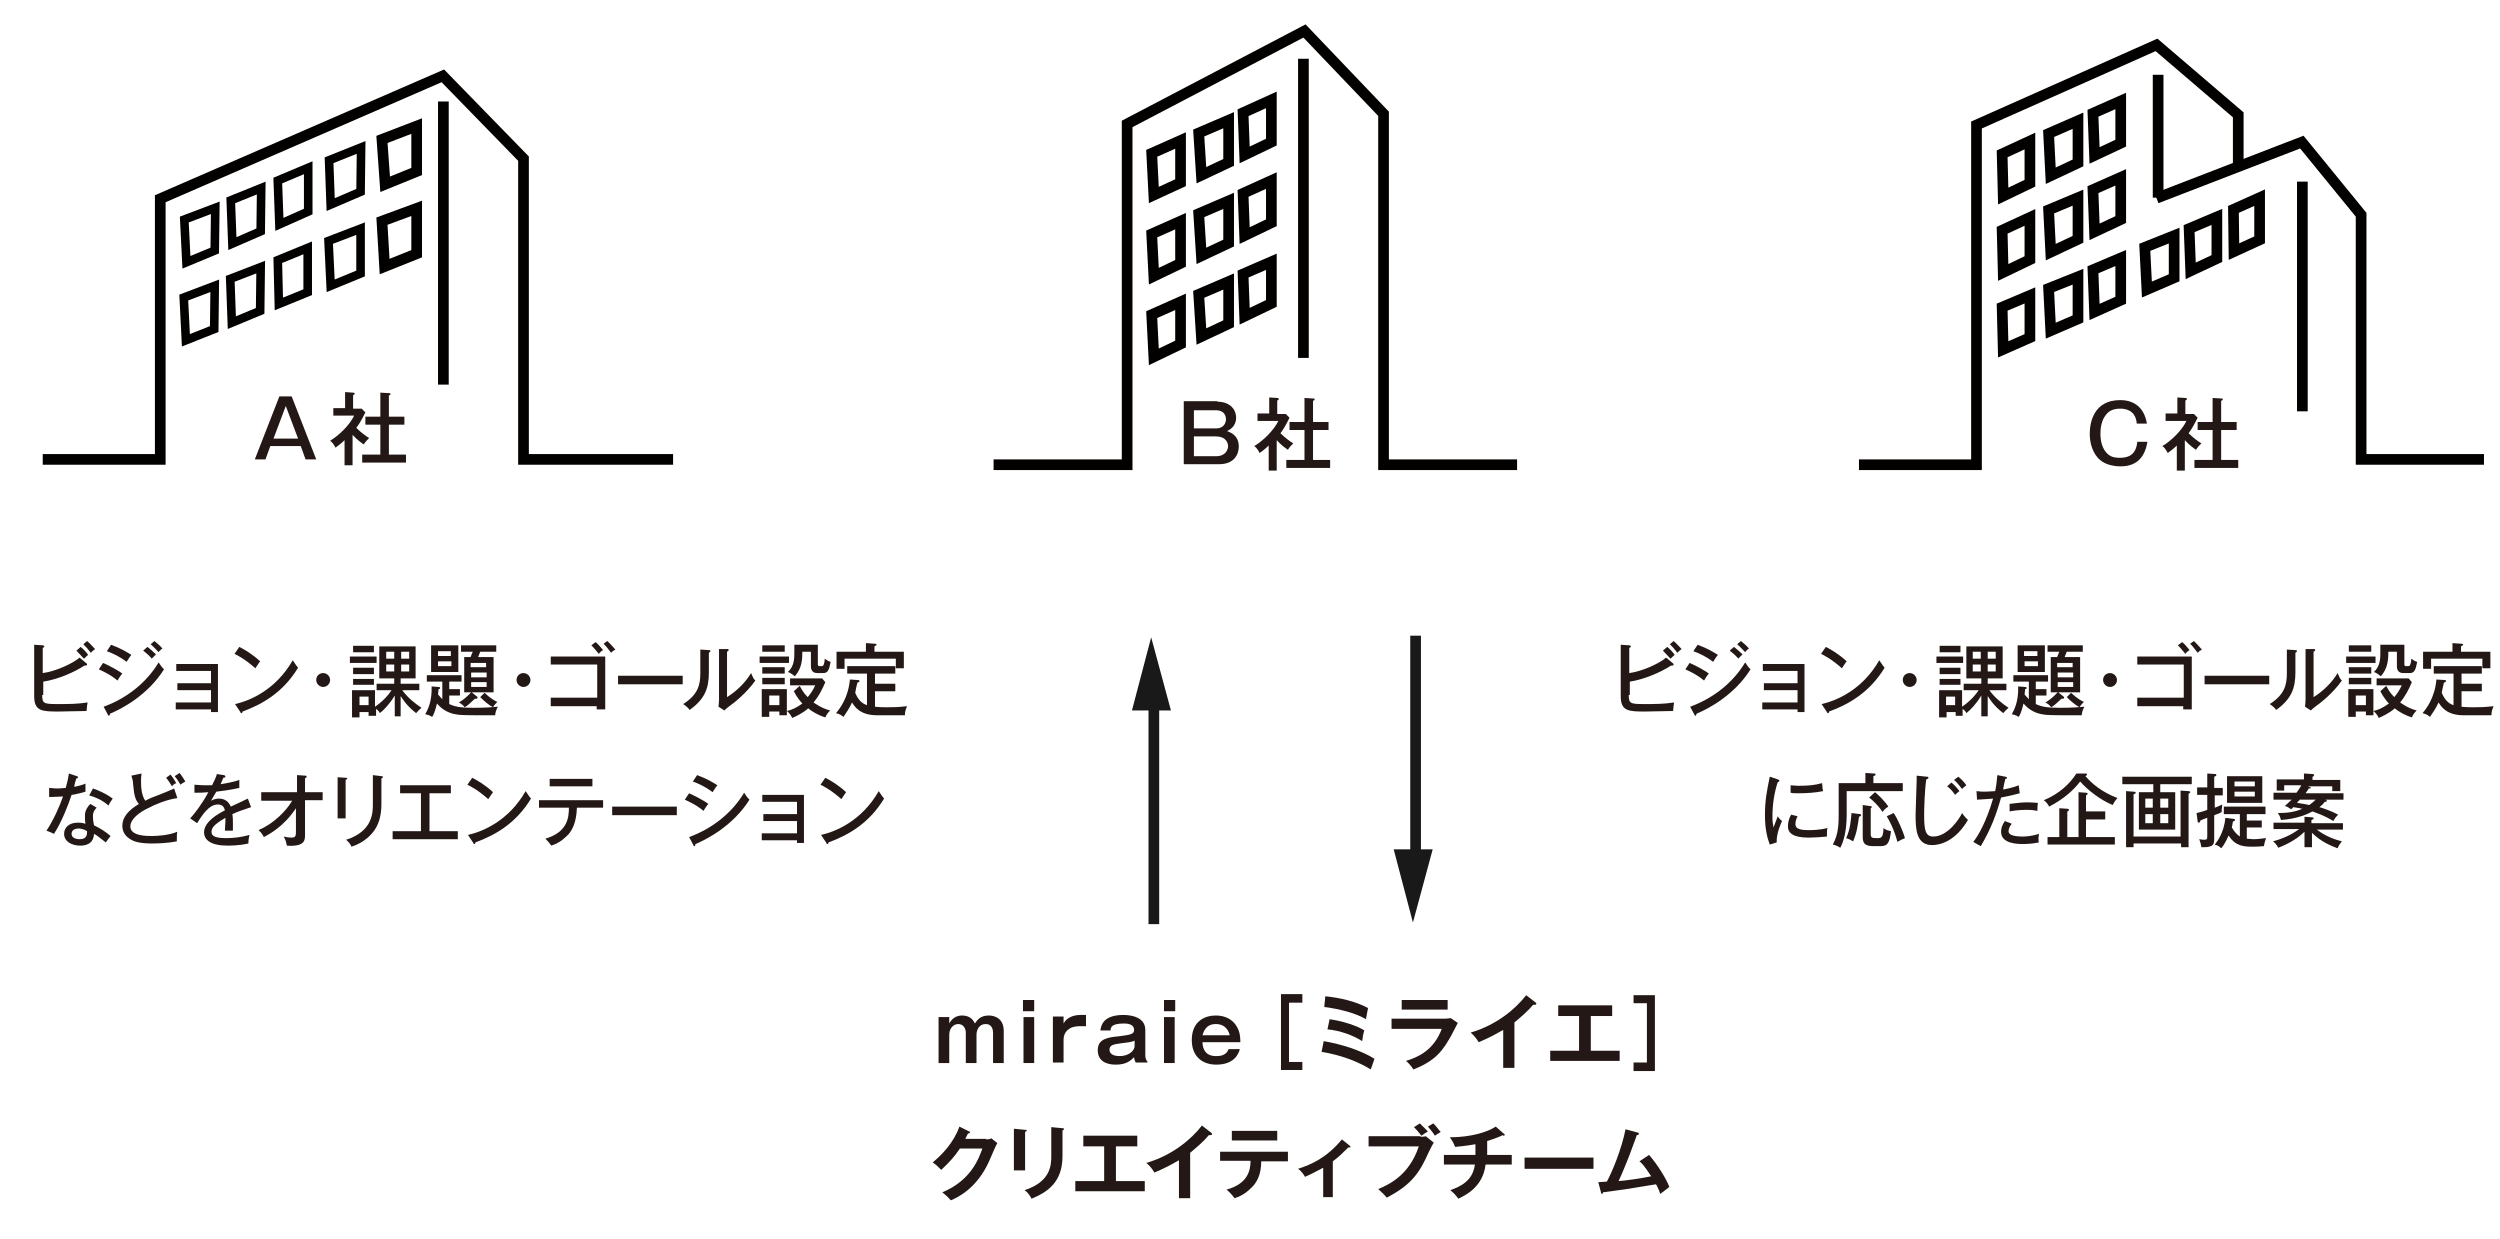 <?xml version="1.0" encoding="UTF-8" standalone="no"?>
<svg width="468px" height="232px" viewBox="0 0 468 232" version="1.1" xmlns="http://www.w3.org/2000/svg" xmlns:xlink="http://www.w3.org/1999/xlink" xmlns:sketch="http://www.bohemiancoding.com/sketch/ns">
    <!-- Generator: Sketch 3.4 (15575) - http://www.bohemiancoding.com/sketch -->
    <title>img03</title>
    <desc>Created with Sketch.</desc>
    <defs></defs>
    <g id="Page-1" stroke="none" stroke-width="1" fill="none" fill-rule="evenodd" sketch:type="MSPage">
        <g id="Group" sketch:type="MSLayerGroup" transform="translate(-702, -2183)">
            <g id="content" transform="translate(0, 83)" sketch:type="MSShapeGroup">
                <rect id="Rectangle-path" fill="#FFFFFF" x="0" y="1805" width="1280" height="606"></rect>
                <g id="Group" transform="translate(1005, 2220)" fill="#231815">
                    <path d="M1.9,10.1 C1.9,11.7 2.2,11.8 4.8,11.8 C6.7,11.8 8.5,11.8 10.4,11.5 C10.3,12 10.3,12.1 10.2,13.1 C9.4,13.1 5.7,13.2 4.9,13.2 C1.8,13.2 0.4,13.1 0.4,10.3 L0.4,0.7 L2,0.8 C2.1,0.8 2.3,0.9 2.3,1 C2.3,1.1 2.2,1.2 2,1.3 L2,6 C4.3,5.7 7.5,4.3 8.9,3.1 L10.2,4.2 C10.3,4.2 10.3,4.3 10.3,4.4 C10.3,4.5 10.2,4.6 10,4.6 L9.8,4.6 C8,5.8 4.8,7.2 2.1,7.6 L2.1,10.1 L1.9,10.1 Z M9.1,1.1 C9.5,1.4 10.2,2.1 10.5,2.6 C10.2,2.8 10,3.1 9.7,3.3 C9.5,3.1 8.9,2.4 8.3,1.8 L9.1,1.1 L9.1,1.1 Z M10.3,0 C10.7,0.3 11.4,1.1 11.8,1.5 C11.4,1.8 11.3,1.9 11,2.2 C10.4,1.4 10.1,1.1 9.6,0.6 L10.3,0 L10.3,0 Z" id="Shape"></path>
                    <path d="M13.3,4.1 C14.2,4.5 16,5.4 16.9,6.1 C16.4,6.6 16.1,7.3 16,7.4 C14.6,6.2 12.9,5.5 12.5,5.3 L13.3,4.1 L13.3,4.1 Z M13.4,12.3 C17.5,10.8 21.3,8 23.7,4 C24.1,4.6 24.2,4.8 24.7,5.3 C21.7,10.1 16.8,12.7 14.6,13.6 C14.6,13.7 14.5,14 14.4,14 C14.3,14 14.3,13.9 14.2,13.8 L13.4,12.3 L13.4,12.3 Z M14.8,0.7 C16.7,1.4 17.8,2.1 18.6,2.6 C18.3,2.9 17.9,3.6 17.7,3.9 C16.4,2.9 15.1,2.3 14,1.9 L14.8,0.7 L14.8,0.7 Z M21.6,1.1 C22,1.4 22.7,2 23.2,2.5 C23,2.7 22.7,3 22.4,3.3 C22.3,3.1 21.6,2.4 20.8,1.8 L21.6,1.1 L21.6,1.1 Z M22.9,0 C23.3,0.3 24.1,1 24.4,1.4 C24.1,1.6 23.7,2 23.7,2.1 C23.4,1.8 22.9,1.2 22.2,0.6 L22.9,0 L22.9,0 Z" id="Shape"></path>
                    <path d="M26.9,12.8 L26.9,11.5 L33.5,11.5 L33.5,9.2 L27.2,9.2 L27.2,7.9 L33.5,7.9 L33.5,5.6 L27,5.6 L27,4.3 L34.8,4.3 L34.8,13.3 L33.5,13.3 L33.5,12.8 L26.9,12.8 L26.9,12.8 Z" id="Shape"></path>
                    <path d="M38.8,1.1 C39.8,1.6 41.3,2.5 42.7,3.8 C42.5,4 42.3,4.4 41.8,5.1 C39.9,3.4 38.5,2.7 37.9,2.4 L38.8,1.1 L38.8,1.1 Z M38,11.8 C40.7,11.2 45.6,9.2 48.8,3.6 C49.3,4.3 49.3,4.4 49.8,5 C47,9.6 43.2,11.8 39.4,13.2 C39.4,13.4 39.3,13.5 39.2,13.5 C39.1,13.5 39,13.4 39,13.3 L38,11.8 L38,11.8 Z" id="Shape"></path>
                    <path d="M55.8,7.3 C55.8,8 55.2,8.6 54.5,8.6 C53.8,8.6 53.2,8 53.2,7.3 C53.2,6.5 53.8,6 54.5,6 C55.2,6 55.8,6.6 55.8,7.3 L55.8,7.3 Z" id="Shape"></path>
                    <path d="M64.5,2.9 L64.5,4.1 L59.5,4.1 L59.5,2.9 L64.5,2.9 L64.5,2.9 Z M69.1,14.1 L67.9,14.1 L67.9,10.2 C67,11.7 65.9,12.9 65.1,13.5 C65,13.2 64.8,13 64.4,12.7 L64.4,14 L63.1,14 L63.1,13.3 L61.4,13.3 L61.4,14.3 L60,14.3 L60,9.2 L64.3,9.2 L64.3,12.3 C65.2,11.7 66.5,10.6 67.4,9.2 L64.6,9.2 L64.6,8 L67.9,8 L67.9,7 L65.1,7 L65.1,1 L71.9,1 L71.9,7 L69.1,7 L69.1,8 L72.6,8 L72.6,9.2 L69.4,9.2 C70.4,10.6 71.8,11.7 73,12.5 C72.8,12.7 72.6,12.8 72,13.5 C70.2,12.1 69.5,10.9 69.1,10.3 L69.1,14.1 L69.1,14.1 Z M64,0.9 L64,2.1 L60.1,2.1 L60.1,0.9 L64,0.9 L64,0.9 Z M64,5 L64,6.2 L60.1,6.2 L60.1,5 L64,5 L64,5 Z M64,7.1 L64,8.2 L60.1,8.2 L60.1,7.1 L64,7.1 L64,7.1 Z M61.3,10.4 L61.3,12 L63,12 L63,10.4 L61.3,10.4 L61.3,10.4 Z M67.8,2 L66.3,2 L66.3,3.3 L67.8,3.3 L67.8,2 L67.8,2 Z M67.8,4.4 L66.3,4.4 L66.3,5.7 L67.8,5.7 L67.8,4.4 L67.8,4.4 Z M69.1,3.3 L70.6,3.3 L70.6,2 L69.1,2 L69.1,3.3 L69.1,3.3 Z M69.1,5.7 L70.6,5.7 L70.6,4.4 L69.1,4.4 L69.1,5.7 L69.1,5.7 Z" id="Shape"></path>
                    <path d="M76.1,8.6 C76.3,8.6 76.4,8.7 76.4,8.8 C76.4,8.9 76.3,9 76.1,9 C76.1,9.2 76,9.9 76,10 C76.2,10.2 76.4,10.5 76.8,10.9 L76.8,7.6 L73.9,7.6 L73.9,6.4 L80.4,6.4 L80.4,7.6 L78.1,7.6 L78.1,9 L80.1,9 L80.1,10.2 L78.1,10.2 L78.1,11.8 C79.2,12.3 80.1,12.5 82.7,12.5 C84.8,12.5 86,12.4 87.2,12.3 C86.9,12.8 86.7,13.5 86.7,13.9 C80.8,13.9 80.2,13.9 79.2,13.7 C77.5,13.4 76.4,12.4 75.8,11.7 C75.4,13.4 75.1,13.9 74.9,14.2 C74.2,13.8 74,13.8 73.6,13.7 C74,13 74.9,11.4 74.8,8.5 L76.1,8.6 L76.1,8.6 Z M79.8,0.8 L79.8,5.8 L74.7,5.8 L74.7,0.8 L79.8,0.8 L79.8,0.8 Z M78.4,2.8 L78.4,1.9 L75.9,1.9 L75.9,2.8 L78.4,2.8 L78.4,2.8 Z M76,3.8 L76,4.7 L78.5,4.7 L78.5,3.8 L76,3.8 L76,3.8 Z M86.4,3 L86.4,9.6 L82.3,9.6 L83.3,10.4 C83.4,10.5 83.4,10.5 83.4,10.6 C83.4,10.7 83.3,10.8 83.2,10.8 L82.9,10.8 C82,11.6 81.8,11.9 81,12.4 C80.7,12 80.3,11.7 79.9,11.5 C80.3,11.3 81.3,10.6 82.2,9.6 L80.9,9.6 L80.9,3 L82.1,3 C82.2,2.7 82.4,2.2 82.5,2 L80.3,2 L80.3,0.8 L86.9,0.8 L86.9,2 L83.9,2 C83.6,2.7 83.6,2.8 83.5,3 L86.4,3 L86.4,3 Z M85,4.9 L85,4.1 L82.1,4.1 L82.1,4.9 L85,4.9 L85,4.9 Z M82.2,5.9 L82.2,6.8 L85.1,6.8 L85.1,5.9 L82.2,5.9 L82.2,5.9 Z M82.2,7.7 L82.2,8.6 L85.1,8.6 L85.1,7.7 L82.2,7.7 L82.2,7.7 Z M84.7,9.7 C86,10.9 86.7,11.2 87.1,11.4 C86.8,11.7 86.5,12 86.3,12.4 C85.5,12 84.6,11.2 83.9,10.5 L84.7,9.7 L84.7,9.7 Z" id="Shape"></path>
                    <path d="M93.3,7.3 C93.3,8 92.7,8.6 92,8.6 C91.3,8.6 90.7,8 90.7,7.3 C90.7,6.5 91.3,6 92,6 C92.7,6 93.3,6.6 93.3,7.3 L93.3,7.3 Z" id="Shape"></path>
                    <path d="M97.1,12.1 L97.1,10.6 L105.8,10.6 L105.8,4.4 L97.1,4.4 L97.1,2.9 L107.3,2.9 L107.3,12.8 L105.7,12.8 L105.7,12.2 L97.1,12.2 L97.1,12.1 Z M105.5,0.2 C105.9,0.5 106.5,1.2 106.9,1.7 C106.7,1.8 106.4,2 106.1,2.4 C105.2,1.3 105,1.1 104.7,0.8 L105.5,0.2 L105.5,0.2 Z M107.7,0 C108.1,0.4 108.8,1.1 109.2,1.6 C108.8,1.8 108.7,1.9 108.4,2.2 C108.2,2 107.7,1.2 107,0.5 L107.7,0 L107.7,0 Z" id="Shape"></path>
                    <path d="M121.8,6.5 L121.8,8.1 L109.7,8.1 L109.7,6.5 L121.8,6.5 L121.8,6.5 Z" id="Shape"></path>
                    <path d="M126.7,1.7 C126.8,1.7 127,1.7 127,1.9 C127,2 126.8,2.1 126.7,2.2 L126.7,5.9 C126.7,8.9 125.9,10.9 123.1,12.9 C122.8,12.5 122.6,12.3 121.9,11.8 C124.7,10 125.1,8.2 125.1,6 L125.1,1.6 L126.7,1.7 L126.7,1.7 Z M130.1,1.5 C130.3,1.5 130.4,1.5 130.4,1.7 C130.4,1.8 130.3,1.9 130.1,2 L130.1,10.5 C131.9,9.4 133.6,7.7 134.6,6 C135,6.9 135,7 135.4,7.4 C133.7,9.8 131.4,11.6 130.4,12.3 C129.9,12.7 129.9,12.7 129.6,13 L128.5,12.3 C128.5,12 128.6,11.6 128.6,11.1 L128.6,1.5 L130.1,1.5 L130.1,1.5 Z" id="Shape"></path>
                    <path d="M141.7,2.9 L141.7,4.1 L136.2,4.1 L136.2,2.9 L141.7,2.9 L141.7,2.9 Z M141.3,8.9 L141.3,13.9 L139.9,13.9 L139.9,13.2 L138,13.2 L138,14.2 L136.6,14.2 L136.6,9 L141.3,9 L141.3,8.9 Z M140.9,0.8 L140.9,2 L136.7,2 L136.7,0.8 L140.9,0.8 L140.9,0.8 Z M140.9,4.9 L140.9,6.1 L136.7,6.1 L136.7,4.9 L140.9,4.9 L140.9,4.9 Z M140.9,6.9 L140.9,8.1 L136.7,8.1 L136.7,6.9 L140.9,6.9 L140.9,6.9 Z M138,10.2 L138,12 L139.9,12 L139.9,10.2 L138,10.2 L138,10.2 Z M143.7,8.4 C144,8.9 144.3,9.6 145.2,10.5 C145.8,9.8 146.2,9.2 146.6,8.3 L141.9,8.3 L141.9,7 L147.9,7 L148.5,7.7 C147.9,9.1 147.3,10.3 146.3,11.5 C146.6,11.7 147.8,12.6 149.4,13 C149,13.4 148.7,13.8 148.5,14.3 C147.2,13.9 146,13.2 145.3,12.6 C144.3,13.5 143,14.1 142.3,14.4 C142.1,13.9 141.6,13.3 141.3,13.1 C142.2,12.9 143.1,12.5 144.2,11.7 C144,11.5 143.2,10.6 142.6,9.4 L143.7,8.4 L143.7,8.4 Z M147.1,0.8 L147.1,4.4 C147.1,4.6 147.2,4.7 147.4,4.7 L147.8,4.7 C148,4.7 148.3,4.7 148.4,3.3 C148.8,3.6 149.1,3.8 149.5,3.9 C149.2,5.4 149,6 148.1,6 L146.9,6 C145.7,6 145.7,5 145.7,4.6 L145.7,2 L144.1,2 C144.1,3.5 144,5.1 142.7,6.6 C142.3,6.3 141.8,5.9 141.4,5.8 C142.6,4.7 142.6,3.2 142.6,2.2 L142.6,0.7 L147.1,0.7 L147.1,0.8 Z" id="Shape"></path>
                    <path d="M154.6,7.3 C154.8,7.3 154.9,7.4 154.9,7.5 C154.9,7.6 154.8,7.7 154.5,7.8 C154.4,8.1 154.1,9.6 154.1,9.7 C154.6,10.9 155.3,11.7 156.3,12 L156.3,6.1 L152.6,6.1 L152.6,4.7 L161.6,4.7 L161.6,6.1 L157.8,6.1 L157.8,8 L161.6,8 L161.6,9.4 L157.8,9.4 L157.8,12.3 C158.7,12.4 159.6,12.4 160,12.4 C161.3,12.4 161.9,12.4 163.8,12.2 C163.5,12.9 163.4,13.3 163.4,13.9 L158.2,13.9 C155,13.9 154,12.3 153.5,11.5 C153,12.6 152.5,13.3 151.9,14.2 C151.4,13.8 151.2,13.7 150.5,13.5 C151.1,12.8 152.8,10.7 153.1,7.2 L154.6,7.3 L154.6,7.3 Z M156.2,0.4 L157.7,0.5 C157.8,0.5 158.1,0.5 158.1,0.7 C158.1,0.8 158,0.8 157.7,1 L157.7,2 L163.2,2 L163.2,5.1 L161.7,5.1 L161.7,3.3 L152.1,3.3 L152.1,5.2 L150.6,5.2 L150.6,2 L156.1,2 L156.1,0.4 L156.2,0.4 Z" id="Shape"></path>
                    <path d="M29.8,25.9 C30,26 30.1,26 30.1,26.2 C30.1,26.3 29.9,26.4 29.8,26.4 C29.1,28.5 28.8,30.7 28.8,32.9 C28.8,33.9 28.9,34.3 29,34.9 C29.2,34.4 29.6,33.3 29.8,32.8 C29.9,33 30.1,33.3 30.6,33.7 C30.4,34.1 29.5,36.1 29.6,37.7 L28.3,38.1 C27.9,37 27.4,35.4 27.4,32.6 C27.4,30 27.7,28.3 28.3,25.4 L29.8,25.9 L29.8,25.9 Z M33.5,32.8 C33.3,33.2 33.1,33.7 33.1,34.3 C33.1,35.2 34.1,35.4 35.6,35.4 C36.1,35.4 37.6,35.4 39.1,35 C39,35.3 39,35.8 39,36.6 C38.1,36.7 36.6,36.8 35.7,36.8 C34,36.8 31.7,36.6 31.7,34.7 C31.7,33.9 31.9,33.2 32.3,32.5 L33.5,32.8 L33.5,32.8 Z M32.2,27 C32.6,27 33,27.1 33.7,27.1 C35.4,27.1 36.7,27 38.1,26.6 C38.1,26.9 38.2,27.9 38.3,28.1 C36.8,28.4 35.2,28.5 33.7,28.5 C33,28.5 32.5,28.5 32.2,28.4 L32.2,27 L32.2,27 Z" id="Shape"></path>
                    <path d="M53.2,26.7 L53.2,28.1 L42.7,28.1 L42.7,32.5 C42.7,35.6 42.1,37.6 41.5,38.7 C40.9,38.3 40.5,38.2 40.1,38.1 C41.2,36.1 41.2,34.1 41.2,32.2 L41.2,26.6 L46.2,26.6 L46.2,24.7 L47.8,24.8 C48,24.8 48.1,24.8 48.1,25 C48.1,25.2 47.9,25.2 47.7,25.3 L47.7,26.6 L53.2,26.6 L53.2,26.7 Z M45.2,32.4 C45.3,32.4 45.4,32.5 45.4,32.6 C45.4,32.8 45.2,32.8 45,32.9 C44.8,34.4 44.6,35.9 43.9,37.5 C43.6,37.3 43,37 42.6,36.9 C43.4,35.2 43.5,33.3 43.6,32.2 L45.2,32.4 L45.2,32.4 Z M47.1,30.9 C47.2,30.9 47.4,30.9 47.4,31.1 C47.4,31.2 47.3,31.2 47.2,31.3 L47.2,36.1 C47.2,36.8 47.4,36.9 48.3,36.9 C49.2,36.9 49.5,36.9 49.6,35 C50,35.4 50.6,35.5 51,35.6 C50.7,38.1 50.2,38.4 48.9,38.4 L47.7,38.4 C45.9,38.4 45.7,37.7 45.7,36.5 L45.7,30.7 L47.1,30.9 L47.1,30.9 Z M48,28.3 C48.3,28.5 49.8,29.9 50.5,31 C50,31.3 49.8,31.5 49.4,32 C49.1,31.5 48.3,30.4 46.9,29.3 L48,28.3 L48,28.3 Z M51.5,32.2 C52.2,33.2 53.3,35.7 53.6,36.9 C53.1,37.1 52.7,37.3 52.2,37.6 C51.5,35 50.6,33.5 50.2,32.8 L51.5,32.2 L51.5,32.2 Z" id="Shape"></path>
                    <path d="M57.7,25.4 C57.9,25.4 58,25.4 58,25.6 C58,25.8 57.8,25.8 57.6,25.9 C57.3,27.8 57.2,31.4 57.2,32.5 C57.2,35.3 57.4,36.6 58.9,36.6 C61.7,36.6 63.9,33.1 64.3,32.2 C64.7,32.8 65,33.1 65.4,33.5 C63.1,37.4 60.3,38.2 58.7,38.2 C55.7,38.2 55.6,35.2 55.6,32.5 C55.6,31.5 55.8,27 55.8,26.1 L55.8,25.2 L57.7,25.4 L57.7,25.4 Z M62.3,26.5 C62.6,26.7 63.3,27.4 63.8,28.1 C63.4,28.4 63.3,28.5 63,28.8 C62.3,27.8 61.8,27.4 61.5,27.2 L62.3,26.5 L62.3,26.5 Z M63.6,25.4 C64.1,25.8 64.7,26.4 65.1,27 C64.7,27.3 64.6,27.4 64.3,27.7 C63.8,27.1 63.4,26.5 62.8,26 L63.6,25.4 L63.6,25.4 Z" id="Shape"></path>
                    <path d="M72.4,25.4 C72.6,25.4 72.7,25.5 72.7,25.6 C72.7,25.8 72.5,25.8 72.4,25.8 C72.3,26.1 72,27.5 72,27.8 C73.6,27.5 74.4,27.2 74.9,27 L75.1,28.5 C74.6,28.6 73.7,28.9 71.6,29.3 C70.7,32.5 69.7,35.2 67.8,38.4 C67.3,38.1 67.2,38.1 66.4,37.6 C67.3,36.5 68.9,33.7 70.1,29.5 C69,29.6 68.5,29.6 67.1,29.7 L67,28.1 C67.3,28.1 67.7,28.2 68.3,28.2 C69.3,28.2 70.1,28.1 70.5,28.1 C70.8,26.6 70.8,25.9 70.9,25.1 L72.4,25.4 L72.4,25.4 Z M73.6,34.2 C73.1,34.8 73,35.4 73,35.6 C73,36.2 73.7,36.6 75.7,36.6 C76.3,36.6 77.5,36.5 78.7,36.1 C78.7,36.3 78.6,36.6 78.6,36.9 C78.6,37.3 78.6,37.5 78.7,37.7 C77.3,38 76,38 75.7,38 C74.8,38 71.6,38 71.6,35.7 C71.6,35 71.8,34.5 72.3,33.7 L73.6,34.2 L73.6,34.2 Z M73.1,30.5 C74.5,30.3 75.7,30.2 76.4,30.2 C77.6,30.2 78.1,30.3 78.5,30.3 C78.4,30.9 78.4,31.6 78.4,31.8 C77.9,31.7 77.4,31.6 76.3,31.6 C75,31.6 73.7,31.8 73.2,31.9 L73.2,30.5 L73.1,30.5 Z" id="Shape"></path>
                    <path d="M87.3,24.8 C87.5,24.8 87.7,24.8 87.7,25 C87.7,25.1 87.5,25.2 87.4,25.3 C88.6,26.7 90.5,28.3 93.4,29.4 C93.1,29.7 92.8,30.1 92.5,30.7 C90.3,29.8 87.9,28 86.4,26.3 C85.2,27.9 83.3,29.6 80.6,31 C80.3,30.4 80,30.1 79.6,29.8 C82.5,28.6 84.5,26.7 85.7,24.8 L87.3,24.8 L87.3,24.8 Z M92.9,36.7 L92.9,38.1 L80.3,38.1 L80.3,36.7 L82.5,36.7 L82.5,31.3 L84,31.4 C84.1,31.4 84.3,31.4 84.3,31.6 C84.3,31.8 84.1,31.9 84,31.9 L84,36.7 L86.1,36.7 L86.1,28.3 L87.5,28.4 C87.6,28.4 87.8,28.4 87.8,28.6 C87.8,28.7 87.7,28.8 87.5,28.9 L87.5,31.9 L91.1,31.9 L91.1,33.4 L87.5,33.4 L87.5,36.7 L92.9,36.7 L92.9,36.7 Z" id="Shape"></path>
                    <path d="M101.4,28.3 L104.2,28.3 L104.2,35.3 L97.4,35.3 L97.4,28.3 L100.1,28.3 L100.1,26.8 L94.3,26.8 L94.3,25.4 L107.3,25.4 L107.3,26.8 L101.4,26.8 L101.4,28.3 L101.4,28.3 Z M105.2,36.5 L105.2,28 L106.7,28.1 C106.9,28.1 107,28.2 107,28.3 C107,28.4 106.9,28.5 106.7,28.6 L106.7,38.6 L105.3,38.6 L105.3,37.9 L96.4,37.9 L96.4,38.6 L95,38.6 L95,28.1 L96.4,28.2 C96.6,28.2 96.8,28.2 96.8,28.4 C96.8,28.6 96.6,28.6 96.4,28.7 L96.4,36.6 L105.2,36.6 L105.2,36.5 Z M100,31.2 L100,29.5 L98.6,29.5 L98.6,31.2 L100,31.2 L100,31.2 Z M98.6,32.4 L98.6,34.1 L100,34.1 L100,32.4 L98.6,32.4 L98.6,32.4 Z M102.9,31.2 L102.9,29.5 L101.4,29.5 L101.4,31.2 L102.9,31.2 L102.9,31.2 Z M101.4,32.4 L101.4,34.1 L102.9,34.1 L102.9,32.4 L101.4,32.4 L101.4,32.4 Z" id="Shape"></path>
                    <path d="M113.1,27.5 L113.1,28.9 L111.6,28.9 L111.6,31.2 C111.7,31.2 112.4,30.9 113,30.6 C113,31 112.9,31.3 112.9,31.6 L112.9,32 C112.6,32.2 112.4,32.3 111.5,32.6 L111.5,36.8 C111.5,38 111.5,38.6 109.4,38.6 L109.1,38.6 C109,37.9 108.8,37.4 108.7,37.1 C108.9,37.1 109.2,37.2 109.6,37.2 C110.2,37.2 110.2,37.1 110.2,36.3 L110.2,33.1 C109.9,33.2 109.8,33.2 108.9,33.6 C108.9,33.8 108.8,34 108.6,34 C108.5,34 108.4,33.9 108.4,33.8 L108.2,32.2 C108.5,32.1 108.9,32.1 110.2,31.6 L110.2,28.8 L108.3,28.8 L108.3,27.4 L110.2,27.4 L110.2,24.8 L111.7,24.9 C111.8,24.9 111.9,24.9 111.9,25.1 C111.9,25.3 111.7,25.3 111.5,25.4 L111.5,27.5 L113.1,27.5 L113.1,27.5 Z M115.2,33.3 C115.3,33.3 115.4,33.4 115.4,33.5 C115.4,33.7 115.2,33.7 115,33.8 C115,34 114.8,34.8 114.8,34.9 C115.2,35.6 115.7,36.2 116.3,36.6 L116.3,32.4 L113.3,32.4 L113.3,31 L121.1,31 L121.1,32.4 L117.6,32.4 L117.6,33.6 L120.4,33.6 L120.4,34.9 L117.6,34.9 L117.6,37 C118,37 118.4,37.1 118.8,37.1 C119.9,37.1 120.8,36.9 121.2,36.9 C121,37.5 120.9,37.8 120.8,38.4 C120.4,38.4 119.9,38.5 118.9,38.5 C117.2,38.5 115.5,38.5 114.2,36.4 C113.5,38 113,38.6 112.8,38.8 C112.5,38.5 112.3,38.3 111.6,38.1 C112,37.6 113.3,36 113.6,33.1 L115.2,33.3 L115.2,33.3 Z M120.5,25.3 L120.5,30.3 L113.9,30.3 L113.9,25.3 L120.5,25.3 L120.5,25.3 Z M119.1,27.2 L119.1,26.3 L115.3,26.3 L115.3,27.2 L119.1,27.2 L119.1,27.2 Z M115.3,28.2 L115.3,29.1 L119.1,29.1 L119.1,28.2 L115.3,28.2 L115.3,28.2 Z" id="Shape"></path>
                    <path d="M129.7,38.6 L128.4,38.6 L128.4,35.7 C126.7,37.4 124.5,38.3 123.5,38.7 C123.1,38 122.9,37.8 122.5,37.5 C125.1,36.8 126.6,35.8 127.4,35.2 L122.6,35.2 L122.6,34 L128.4,34 L128.4,32.9 L129.8,33 C129.9,33 130.1,33 130.1,33.2 C130.1,33.4 129.9,33.4 129.7,33.5 L129.7,34.1 L135.6,34.1 L135.6,35.3 L130.7,35.3 C132.4,36.6 134.2,37.2 135.4,37.5 C135,38 134.8,38.3 134.6,38.8 C133.5,38.4 131.5,37.6 129.8,35.9 L129.8,38.6 L129.7,38.6 Z M122.6,29.6 L122.6,28.4 L126.9,28.4 C127,28.3 127.5,27.6 127.8,27 L124.6,27 L124.6,28 L123.2,28 L123.2,25.9 L128.3,25.9 L128.3,24.8 L129.9,24.9 C130,24.9 130.2,24.9 130.2,25.1 C130.2,25.3 130,25.4 129.9,25.4 L129.9,26 L135.1,26 L135.1,28.1 L133.6,28.1 L133.6,27.2 L129,27.2 C129.4,27.3 129.6,27.4 129.6,27.5 C129.6,27.6 129.4,27.6 129.2,27.6 C129,27.9 129,28 128.6,28.5 L135.7,28.5 L135.7,29.7 L132.3,29.7 C132.5,29.8 132.6,29.8 132.6,29.9 C132.6,30.1 132.3,30.1 132.2,30.1 C131.9,30.5 131.6,30.8 131.2,31.1 C131.9,31.3 133.4,31.8 134.7,32.5 C134.5,32.7 134.1,33.1 133.8,33.7 C132,32.6 130.9,32.3 129.9,31.9 C129,32.4 127,33.3 124,33.5 C123.8,32.9 123.8,32.7 123.4,32.2 C125.3,32.2 126.6,32 128,31.4 C127.6,31.3 126.9,31.2 126.3,31.1 C126.1,31.3 126,31.4 125.9,31.5 C125.2,31 124.9,30.9 124.7,30.9 C125,30.6 125.4,30.3 126,29.7 L122.6,29.7 L122.6,29.6 Z M127.6,29.6 C127.5,29.8 127.2,30 127,30.3 C128.3,30.5 128.5,30.5 129.3,30.7 C129.7,30.4 130.1,30.1 130.5,29.7 L127.6,29.7 L127.6,29.6 Z" id="Shape"></path>
                </g>
                <g id="Group" transform="translate(708, 2220)" fill="#231815">
                    <path d="M1.9,10.1 C1.9,11.7 2.2,11.8 4.8,11.8 C6.7,11.8 8.5,11.8 10.4,11.5 C10.3,12 10.3,12.1 10.2,13.1 C9.4,13.1 5.7,13.2 4.9,13.2 C1.8,13.2 0.4,13.1 0.4,10.3 L0.4,0.7 L2,0.8 C2.1,0.8 2.3,0.9 2.3,1 C2.3,1.1 2.2,1.2 2,1.3 L2,6 C4.3,5.7 7.5,4.3 8.9,3.1 L10.2,4.2 C10.3,4.2 10.3,4.3 10.3,4.4 C10.3,4.5 10.2,4.6 10,4.6 L9.8,4.6 C8,5.8 4.8,7.2 2.1,7.6 L2.1,10.1 L1.9,10.1 Z M9.1,1.1 C9.5,1.4 10.2,2.1 10.5,2.6 C10.2,2.8 10,3.1 9.7,3.3 C9.5,3.1 8.9,2.4 8.3,1.8 L9.1,1.1 L9.1,1.1 Z M10.3,0 C10.7,0.3 11.4,1.1 11.8,1.5 C11.4,1.8 11.3,1.9 11,2.2 C10.4,1.4 10.1,1.1 9.6,0.6 L10.3,0 L10.3,0 Z" id="Shape"></path>
                    <path d="M13.3,4.1 C14.2,4.5 16,5.4 16.9,6.1 C16.4,6.6 16.1,7.3 16,7.4 C14.6,6.2 12.9,5.5 12.5,5.3 L13.3,4.1 L13.3,4.1 Z M13.4,12.3 C17.5,10.8 21.3,8 23.7,4 C24.1,4.6 24.2,4.8 24.7,5.3 C21.7,10.1 16.8,12.7 14.6,13.6 C14.6,13.7 14.5,14 14.4,14 C14.3,14 14.3,13.9 14.2,13.8 L13.4,12.3 L13.4,12.3 Z M14.8,0.7 C16.7,1.4 17.8,2.1 18.6,2.6 C18.3,2.9 17.9,3.6 17.7,3.9 C16.4,2.9 15.1,2.3 14,1.9 L14.8,0.7 L14.8,0.7 Z M21.6,1.1 C22,1.4 22.7,2 23.2,2.5 C23,2.7 22.7,3 22.4,3.3 C22.3,3.1 21.6,2.4 20.8,1.8 L21.6,1.1 L21.6,1.1 Z M22.9,0 C23.3,0.3 24.1,1 24.4,1.4 C24.1,1.6 23.7,2 23.7,2.1 C23.4,1.8 22.9,1.2 22.2,0.6 L22.9,0 L22.9,0 Z" id="Shape"></path>
                    <path d="M26.9,12.8 L26.9,11.5 L33.5,11.5 L33.5,9.2 L27.2,9.2 L27.2,7.9 L33.5,7.9 L33.5,5.6 L27,5.6 L27,4.3 L34.8,4.3 L34.8,13.3 L33.5,13.3 L33.5,12.8 L26.9,12.8 L26.9,12.8 Z" id="Shape"></path>
                    <path d="M38.8,1.1 C39.8,1.6 41.3,2.5 42.7,3.8 C42.5,4 42.3,4.4 41.8,5.1 C39.9,3.4 38.5,2.7 37.9,2.4 L38.8,1.1 L38.8,1.1 Z M38,11.8 C40.7,11.2 45.6,9.2 48.8,3.6 C49.3,4.3 49.3,4.4 49.8,5 C47,9.6 43.2,11.8 39.4,13.2 C39.4,13.4 39.3,13.5 39.2,13.5 C39.1,13.5 39,13.4 39,13.3 L38,11.8 L38,11.8 Z" id="Shape"></path>
                    <path d="M55.8,7.3 C55.8,8 55.2,8.6 54.5,8.6 C53.8,8.6 53.2,8 53.2,7.3 C53.2,6.5 53.8,6 54.5,6 C55.2,6 55.8,6.6 55.8,7.3 L55.8,7.3 Z" id="Shape"></path>
                    <path d="M64.5,2.9 L64.5,4.1 L59.5,4.1 L59.5,2.9 L64.5,2.9 L64.5,2.9 Z M69.1,14.1 L67.9,14.1 L67.9,10.2 C67,11.7 65.9,12.9 65.1,13.5 C65,13.2 64.8,13 64.4,12.7 L64.4,14 L63,14 L63,13.3 L61.3,13.3 L61.3,14.3 L59.9,14.3 L59.9,9.2 L64.2,9.2 L64.2,12.3 C65.1,11.7 66.4,10.6 67.3,9.2 L64.5,9.2 L64.5,8 L67.8,8 L67.8,7 L65,7 L65,1 L71.8,1 L71.8,7 L69,7 L69,8 L72.5,8 L72.5,9.2 L69.3,9.2 C70.3,10.6 71.7,11.7 72.9,12.5 C72.7,12.7 72.5,12.8 71.9,13.5 C70.1,12.1 69.4,10.9 69,10.3 L69,14.1 L69.1,14.1 Z M64,0.9 L64,2.1 L60.1,2.1 L60.1,0.9 L64,0.9 L64,0.9 Z M64,5 L64,6.2 L60.1,6.2 L60.1,5 L64,5 L64,5 Z M64,7.1 L64,8.2 L60.1,8.2 L60.1,7.1 L64,7.1 L64,7.1 Z M61.3,10.4 L61.3,12 L63,12 L63,10.4 L61.3,10.4 L61.3,10.4 Z M67.8,2 L66.3,2 L66.3,3.3 L67.8,3.3 L67.8,2 L67.8,2 Z M67.8,4.4 L66.3,4.4 L66.3,5.7 L67.8,5.7 L67.8,4.4 L67.8,4.4 Z M69.1,3.3 L70.6,3.3 L70.6,2 L69.1,2 L69.1,3.3 L69.1,3.3 Z M69.1,5.7 L70.6,5.7 L70.6,4.4 L69.1,4.4 L69.1,5.7 L69.1,5.7 Z" id="Shape"></path>
                    <path d="M76.1,8.6 C76.3,8.6 76.4,8.7 76.4,8.8 C76.4,8.9 76.3,9 76.1,9 C76.1,9.2 76,9.9 76,10 C76.2,10.2 76.4,10.5 76.8,10.9 L76.8,7.6 L73.9,7.6 L73.9,6.4 L80.4,6.4 L80.4,7.6 L78.1,7.6 L78.1,9 L80.1,9 L80.1,10.2 L78.1,10.2 L78.1,11.8 C79.2,12.3 80.1,12.5 82.7,12.5 C84.8,12.5 86,12.4 87.2,12.3 C86.9,12.8 86.7,13.5 86.7,13.9 C80.8,13.9 80.2,13.9 79.2,13.7 C77.5,13.4 76.4,12.4 75.8,11.7 C75.4,13.4 75.1,13.9 74.9,14.2 C74.2,13.8 74,13.8 73.6,13.7 C74,13 74.9,11.4 74.8,8.5 L76.1,8.6 L76.1,8.6 Z M79.8,0.8 L79.8,5.8 L74.7,5.8 L74.7,0.8 L79.8,0.8 L79.8,0.8 Z M78.4,2.8 L78.4,1.9 L76,1.9 L76,2.8 L78.4,2.8 L78.4,2.8 Z M76,3.8 L76,4.7 L78.5,4.7 L78.5,3.8 L76,3.8 L76,3.8 Z M86.4,3 L86.4,9.6 L82.3,9.6 L83.3,10.4 C83.4,10.5 83.4,10.5 83.4,10.6 C83.4,10.7 83.3,10.8 83.2,10.8 L82.9,10.8 C82,11.6 81.8,11.9 81,12.4 C80.7,12 80.3,11.7 79.9,11.5 C80.3,11.3 81.3,10.6 82.2,9.6 L80.9,9.6 L80.9,3 L82.1,3 C82.2,2.7 82.4,2.2 82.5,2 L80.3,2 L80.3,0.8 L86.9,0.8 L86.9,2 L83.9,2 C83.6,2.7 83.6,2.8 83.5,3 L86.4,3 L86.4,3 Z M85,4.9 L85,4.1 L82.1,4.1 L82.1,4.9 L85,4.9 L85,4.9 Z M82.2,5.9 L82.2,6.8 L85.1,6.8 L85.1,5.9 L82.2,5.9 L82.2,5.9 Z M82.2,7.7 L82.2,8.6 L85.1,8.6 L85.1,7.7 L82.2,7.7 L82.2,7.7 Z M84.7,9.7 C86,10.9 86.7,11.2 87.1,11.4 C86.8,11.7 86.5,12 86.3,12.4 C85.5,12 84.6,11.2 83.9,10.5 L84.7,9.7 L84.7,9.7 Z" id="Shape"></path>
                    <path d="M93.3,7.3 C93.3,8 92.7,8.6 92,8.6 C91.3,8.6 90.7,8 90.7,7.3 C90.7,6.5 91.3,6 92,6 C92.7,6 93.3,6.6 93.3,7.3 L93.3,7.3 Z" id="Shape"></path>
                    <path d="M97.1,12.1 L97.1,10.6 L105.8,10.6 L105.8,4.4 L97.1,4.4 L97.1,2.9 L107.3,2.9 L107.3,12.8 L105.7,12.8 L105.7,12.2 L97.1,12.2 L97.1,12.1 Z M105.5,0.2 C105.9,0.5 106.5,1.2 106.9,1.7 C106.7,1.8 106.4,2 106.1,2.4 C105.2,1.3 105,1.1 104.7,0.8 L105.5,0.2 L105.5,0.2 Z M107.7,0 C108.1,0.4 108.8,1.1 109.2,1.6 C108.8,1.8 108.7,1.9 108.4,2.2 C108.2,2 107.7,1.2 107,0.5 L107.7,0 L107.7,0 Z" id="Shape"></path>
                    <path d="M121.8,6.5 L121.8,8.1 L109.7,8.1 L109.7,6.5 L121.8,6.5 L121.8,6.5 Z" id="Shape"></path>
                    <path d="M126.7,1.7 C126.8,1.7 127,1.7 127,1.9 C127,2 126.8,2.1 126.7,2.2 L126.7,5.9 C126.7,8.9 125.9,10.9 123.1,12.9 C122.8,12.5 122.6,12.3 121.9,11.8 C124.7,10 125.1,8.2 125.1,6 L125.1,1.6 L126.7,1.7 L126.7,1.7 Z M130.1,1.5 C130.3,1.5 130.4,1.5 130.4,1.7 C130.4,1.8 130.3,1.9 130.1,2 L130.1,10.5 C131.9,9.4 133.6,7.7 134.6,6 C135,6.9 135,7 135.4,7.4 C133.7,9.8 131.4,11.6 130.4,12.3 C129.9,12.7 129.9,12.7 129.6,13 L128.5,12.3 C128.5,12 128.6,11.6 128.6,11.1 L128.6,1.5 L130.1,1.5 L130.1,1.5 Z" id="Shape"></path>
                    <path d="M141.7,2.9 L141.7,4.1 L136.2,4.1 L136.2,2.9 L141.7,2.9 L141.7,2.9 Z M141.3,8.9 L141.3,13.9 L139.9,13.9 L139.9,13.2 L138,13.2 L138,14.2 L136.6,14.2 L136.6,9 L141.3,9 L141.3,8.9 Z M140.9,0.8 L140.9,2 L136.7,2 L136.7,0.8 L140.9,0.8 L140.9,0.8 Z M140.9,4.9 L140.9,6.1 L136.7,6.1 L136.7,4.9 L140.9,4.9 L140.9,4.9 Z M140.9,6.9 L140.9,8.1 L136.7,8.1 L136.7,6.9 L140.9,6.9 L140.9,6.9 Z M138,10.2 L138,12 L139.9,12 L139.9,10.2 L138,10.2 L138,10.2 Z M143.7,8.4 C144,8.9 144.3,9.6 145.2,10.5 C145.8,9.8 146.2,9.2 146.6,8.3 L141.9,8.3 L141.9,7 L147.9,7 L148.5,7.7 C147.9,9.1 147.3,10.3 146.3,11.5 C146.6,11.7 147.8,12.6 149.4,13 C149,13.4 148.7,13.8 148.5,14.3 C147.2,13.9 146,13.2 145.3,12.6 C144.3,13.5 143,14.1 142.3,14.4 C142.1,13.9 141.6,13.3 141.3,13.1 C142.2,12.9 143.1,12.5 144.2,11.7 C144,11.5 143.2,10.6 142.6,9.4 L143.7,8.4 L143.7,8.4 Z M147.1,0.8 L147.1,4.4 C147.1,4.6 147.2,4.7 147.4,4.7 L147.8,4.7 C148,4.7 148.3,4.7 148.4,3.3 C148.8,3.6 149.1,3.8 149.5,3.9 C149.2,5.4 149,6 148.1,6 L147,6 C145.8,6 145.8,5 145.8,4.6 L145.8,2 L144.2,2 C144.2,3.5 144.1,5.1 142.8,6.6 C142.4,6.3 141.9,5.9 141.5,5.8 C142.7,4.7 142.7,3.2 142.7,2.2 L142.7,0.7 L147.1,0.7 L147.1,0.8 Z" id="Shape"></path>
                    <path d="M154.6,7.3 C154.8,7.3 154.9,7.4 154.9,7.5 C154.9,7.6 154.8,7.7 154.5,7.8 C154.4,8.1 154.1,9.6 154.1,9.7 C154.6,10.9 155.3,11.7 156.3,12 L156.3,6.1 L152.6,6.1 L152.6,4.7 L161.6,4.7 L161.6,6.1 L157.8,6.1 L157.8,8 L161.6,8 L161.6,9.4 L157.8,9.4 L157.8,12.3 C158.7,12.4 159.6,12.4 160,12.4 C161.3,12.4 161.9,12.4 163.8,12.2 C163.5,12.9 163.4,13.3 163.4,13.9 L158.2,13.9 C155,13.9 154,12.3 153.5,11.5 C153,12.6 152.5,13.3 151.9,14.2 C151.4,13.8 151.2,13.7 150.5,13.5 C151.1,12.8 152.8,10.7 153.1,7.2 L154.6,7.3 L154.6,7.3 Z M156.2,0.4 L157.7,0.5 C157.8,0.5 158.1,0.5 158.1,0.7 C158.1,0.8 158,0.8 157.7,1 L157.7,2 L163.2,2 L163.2,5.1 L161.7,5.1 L161.7,3.3 L152.1,3.3 L152.1,5.2 L150.6,5.2 L150.6,2 L156.1,2 L156.1,0.4 L156.2,0.4 Z" id="Shape"></path>
                    <path d="M3.2,27.5 C3.6,27.5 4,27.6 4.7,27.6 C5.5,27.6 6.1,27.5 6.3,27.5 C6.7,26.1 6.8,25.4 6.9,24.8 L8.4,25.3 C8.5,25.3 8.6,25.4 8.6,25.5 C8.6,25.7 8.5,25.7 8.3,25.7 C8.2,25.9 7.9,27 7.9,27.3 C8.3,27.2 9,27.1 10,26.7 L10,28.2 C8.7,28.6 7.6,28.8 7.4,28.8 C6.9,30.4 5.5,34 4.1,36.1 C3.5,35.8 3.5,35.8 2.7,35.5 C4.1,33.4 5.2,30.8 5.8,29.1 C5.4,29.1 4.3,29.2 3.2,29.2 L3.2,27.5 L3.2,27.5 Z M12.1,31.2 C11.4,31.9 11.4,32.4 11.4,32.8 C11.4,33.5 11.5,34.1 11.6,34.5 C12.7,35 13.9,35.8 14.7,36.5 C14.4,36.9 14.3,37 13.8,37.7 C12.3,36.5 12,36.3 11.6,36.1 C11.5,38.3 9.5,38.3 9,38.3 C7.4,38.3 6,37.5 6,36.1 C6,35 6.8,34 8.6,34 C9.2,34 9.7,34.1 10,34.2 C9.9,33.7 9.9,33.1 9.9,32.6 C9.9,31.6 10.6,30.8 10.9,30.5 L12.1,31.2 L12.1,31.2 Z M8.7,35.1 C8,35.1 7.4,35.4 7.4,36.1 C7.4,37.1 8.8,37.1 8.9,37.1 C10.3,37.1 10.3,36.2 10.3,35.6 C9.5,35.1 8.9,35.1 8.7,35.1 L8.7,35.1 Z M11.4,27.6 C13.6,28.4 14.4,29 15.1,29.5 C14.6,30.2 14.5,30.4 14.3,30.8 C13,29.6 11.4,29.1 10.7,28.9 L11.4,27.6 L11.4,27.6 Z" id="Shape"></path>
                    <path d="M27.2,29.4 C25.2,29.7 23.2,30.5 21.7,31.3 C20.2,32 18.4,33.3 18.4,34.7 C18.4,36.5 21.4,36.5 22.4,36.5 C23.3,36.5 25.6,36.4 27.2,35.7 C27.1,36 27.1,36.4 27.1,37.5 C25.7,37.8 23.7,37.9 22.5,37.9 C20,37.9 19,37.5 18.4,37.1 C17.5,36.6 16.9,35.7 16.9,34.6 C16.9,33 18,31.7 20,30.5 C19.2,29.6 19.1,28.6 18.9,26.6 C18.9,26.3 18.8,25.8 18.6,25.2 L20.5,24.8 C20.4,25.4 20.4,25.8 20.4,26.3 C20.4,27.4 20.5,28.9 21.2,29.9 C21.9,29.5 22.9,29.1 23.5,28.9 C24,28.7 26.5,27.7 26.6,27.6 L27.2,29.4 L27.2,29.4 Z M25.9,25 C26.2,25.3 26.7,26.1 27,26.6 C26.7,26.7 26.4,26.9 26.2,27.2 C25.8,26.6 25.6,26.2 25.1,25.6 L25.9,25 L25.9,25 Z M27.6,24.7 C27.9,25 28.4,25.8 28.7,26.3 C28.4,26.5 28.1,26.6 27.8,26.9 C27.4,26.3 27.2,25.9 26.7,25.3 L27.6,24.7 L27.6,24.7 Z" id="Shape"></path>
                    <path d="M35.9,25.1 C36,25.1 36.2,25.2 36.2,25.4 C36.2,25.4 36.2,25.6 35.8,25.6 C35.7,25.9 35.6,26.1 35.3,26.8 C35.7,26.7 37.5,26.5 38.8,26 L38.8,27.5 C37,27.9 35.4,28.1 34.5,28.2 C34,29 33.8,29.4 33.5,29.9 C34.2,29.5 34.8,29.5 35,29.5 C35.3,29.5 36.6,29.5 37.2,31 C38.3,30.5 40,29.7 40.4,29.5 L41,31.1 C39.5,31.6 38.6,31.9 37.5,32.4 C37.6,33 37.6,33.5 37.6,34 L37.6,35.5 L36.1,35.5 C36.2,34.2 36.2,33.3 36.2,33.1 C33.9,34.4 33.6,35.1 33.6,35.7 C33.6,36.2 33.7,36.9 36.3,36.9 C37.8,36.9 39.3,36.7 40.7,36.3 C40.6,36.8 40.5,37.2 40.5,37.9 C38.8,38.3 37,38.3 36.6,38.3 C33.4,38.3 32.2,37.2 32.2,35.8 C32.2,33.8 34.9,32.3 36.1,31.7 C36,31.3 35.8,30.6 34.8,30.6 C33.7,30.6 32.6,31.3 30.9,34.1 L29.6,33.2 C30.3,32.5 31.9,30.4 33,28.3 C31.8,28.4 31.5,28.4 30.4,28.4 L30.4,26.9 C30.9,26.9 31.4,27 32.4,27 L33.7,27 C34.2,26 34.4,25.6 34.6,24.9 L35.9,25.1 L35.9,25.1 Z" id="Shape"></path>
                    <path d="M42.9,29.8 L42.9,28.3 L49.6,28.3 L49.6,25.1 L51.1,25.2 C51.3,25.2 51.4,25.2 51.4,25.4 C51.4,25.6 51.2,25.6 51.1,25.7 L51.1,28.3 L54.4,28.3 L54.4,29.8 L51.1,29.8 L51.1,36.4 C51.1,37.4 50.8,37.8 50.1,38.1 C49.6,38.3 48.6,38.4 47.7,38.3 C47.5,37.4 47.5,37.3 47.1,36.6 C47.5,36.7 48.1,36.8 48.5,36.8 C49.4,36.8 49.4,36.5 49.4,35.4 L49.4,31.3 C47.1,34.8 44.3,36.2 43.4,36.7 C43,35.9 42.6,35.6 42.4,35.4 C45.2,34.2 47.5,31.9 48.7,29.9 L42.9,29.9 L42.9,29.8 Z" id="Shape"></path>
                    <path d="M58.7,25.6 C58.9,25.6 59,25.6 59,25.7 C59,25.9 58.8,25.9 58.7,26 L58.7,33.2 L57.2,33.2 L57.2,25.5 L58.7,25.6 L58.7,25.6 Z M65.4,25.3 C65.6,25.3 65.7,25.4 65.7,25.4 C65.7,25.6 65.5,25.7 65.4,25.7 L65.4,30.5 C65.4,32.2 65.1,33.8 64.3,35.1 C63.7,36.1 62.3,37.7 59.8,38.5 C59.5,37.8 59.1,37.5 58.8,37.2 C63.8,35.6 63.8,32.1 63.8,30.5 L63.8,25.1 L65.4,25.3 L65.4,25.3 Z" id="Shape"></path>
                    <path d="M74.3,35.6 L79.7,35.6 L79.7,37.1 L67.5,37.1 L67.5,35.6 L72.8,35.6 L72.8,28.5 L68.9,28.5 L68.9,27 L78.4,27 L78.4,28.5 L74.4,28.5 L74.4,35.6 L74.3,35.6 Z" id="Shape"></path>
                    <path d="M82.4,25.6 C83.4,26.1 84.9,27 86.3,28.3 C86.1,28.5 85.9,28.9 85.4,29.6 C83.5,27.9 82.1,27.2 81.5,26.9 L82.4,25.6 L82.4,25.6 Z M81.6,36.3 C84.3,35.7 89.2,33.7 92.4,28.1 C92.9,28.8 92.9,28.9 93.4,29.5 C90.6,34.1 86.8,36.3 83,37.7 C83,37.9 82.9,38 82.8,38 C82.7,38 82.6,37.9 82.6,37.8 L81.6,36.3 L81.6,36.3 Z" id="Shape"></path>
                    <path d="M94.9,31.2 L94.9,29.8 L106.9,29.8 L106.9,31.2 L102,31.2 C101.9,34 101.1,35.4 100.4,36.2 C99.9,36.7 99,37.7 97.2,38.3 C97,38 96.7,37.6 96.1,37 C100.2,35.8 100.5,33.1 100.5,31.2 L94.9,31.2 L94.9,31.2 Z M104.9,25.8 L104.9,27.2 L96.9,27.2 L96.9,25.8 L104.9,25.8 L104.9,25.8 Z" id="Shape"></path>
                    <path d="M120.7,31 L120.7,32.6 L108.6,32.6 L108.6,31 L120.7,31 L120.7,31 Z" id="Shape"></path>
                    <path d="M123,28.5 C123.9,28.9 125.7,29.8 126.6,30.5 C126.1,31 125.8,31.7 125.7,31.8 C124.3,30.6 122.6,29.9 122.2,29.7 L123,28.5 L123,28.5 Z M123,36.7 C127.1,35.2 130.9,32.4 133.3,28.4 C133.7,29 133.8,29.2 134.3,29.7 C131.3,34.5 126.4,37.1 124.2,38 C124.2,38.1 124.1,38.4 124,38.4 C123.9,38.4 123.8,38.3 123.8,38.2 L123,36.7 L123,36.7 Z M124.5,25.1 C126.4,25.8 127.5,26.5 128.3,27 C128,27.3 127.6,28 127.4,28.3 C126.1,27.3 124.8,26.7 123.7,26.3 L124.5,25.1 L124.5,25.1 Z" id="Shape"></path>
                    <path d="M136.6,37.3 L136.6,36 L143.2,36 L143.2,33.7 L136.9,33.7 L136.9,32.4 L143.2,32.4 L143.2,30.1 L136.7,30.1 L136.7,28.8 L144.5,28.8 L144.5,37.8 L143.2,37.8 L143.2,37.3 L136.6,37.3 L136.6,37.3 Z" id="Shape"></path>
                    <path d="M148.5,25.6 C149.5,26.1 151,27 152.4,28.3 C152.2,28.5 152,28.9 151.5,29.6 C149.6,27.9 148.2,27.2 147.6,26.9 L148.5,25.6 L148.5,25.6 Z M147.7,36.3 C150.4,35.7 155.3,33.7 158.5,28.1 C159,28.8 159,28.9 159.5,29.5 C156.7,34.1 152.9,36.3 149.1,37.7 C149.1,37.9 149,38 148.9,38 C148.8,38 148.7,37.9 148.7,37.8 L147.7,36.3 L147.7,36.3 Z" id="Shape"></path>
                </g>
                <g id="Group" transform="translate(876, 2286)" fill="#231815">
                    <path d="M3.7,4.4 L3.7,5.6 C4.1,4.8 4.9,4.1 6.1,4.1 C7.8,4.1 8.3,5.2 8.5,5.6 C8.9,5 9.5,4.1 11.1,4.1 C12.4,4.1 13.9,4.8 13.9,7 L13.9,13 L11.9,13 L11.9,7.4 C11.9,6.9 11.8,5.7 10.5,5.7 C9.3,5.7 8.8,6.8 8.8,7.7 L8.8,13 L6.8,13 L6.8,7.3 C6.8,6.5 6.3,5.7 5.4,5.7 C4.4,5.7 3.7,6.6 3.7,7.7 L3.7,13 L1.7,13 L1.7,4.4 L3.7,4.4 L3.7,4.4 Z" id="Shape"></path>
                    <path d="M19.6,3.3 L17.5,3.3 L17.5,1.2 L19.6,1.2 L19.6,3.3 L19.6,3.3 Z M19.6,13 L17.6,13 L17.6,4.4 L19.6,4.4 L19.6,13 L19.6,13 Z" id="Shape"></path>
                    <path d="M25.1,4.4 L25.1,5.6 C25.9,4.1 27.7,4 28.2,4 L29.3,4 L29.3,6.1 L28.1,6.1 C26.1,6.1 25.1,7.2 25.1,8.6 L25.1,12.9 L23.1,12.9 L23.1,4.3 L25.1,4.3 L25.1,4.4 Z" id="Shape"></path>
                    <path d="M32,6.9 C32.1,6.1 32.4,4 36.3,4 C37.3,4 40.4,4.2 40.4,6.8 L40.4,11.6 C40.4,11.9 40.5,12.5 40.8,12.7 L40.8,12.9 L38.6,12.9 C38.4,12.5 38.3,12.1 38.3,11.9 C37.7,12.5 36.9,13.3 34.9,13.3 C34.1,13.3 31.5,13.2 31.5,10.6 C31.5,8.5 33.3,8.2 35.4,8 C37.7,7.7 38.3,7.6 38.3,6.8 C38.3,5.6 36.8,5.6 36.4,5.6 C34.1,5.6 33.9,6.3 33.9,6.9 L32,6.9 L32,6.9 Z M38.4,8.8 C37.9,9.1 36.7,9.2 35.9,9.3 C34.5,9.5 33.7,9.6 33.7,10.5 C33.7,10.8 33.8,11.7 35.6,11.7 C37.3,11.7 38.4,10.7 38.4,9.8 L38.4,8.8 L38.4,8.8 Z" id="Shape"></path>
                    <path d="M46,3.3 L43.9,3.3 L43.9,1.2 L46,1.2 L46,3.3 L46,3.3 Z M45.9,13 L43.9,13 L43.9,4.4 L45.9,4.4 L45.9,13 L45.9,13 Z" id="Shape"></path>
                    <path d="M58.1,10.4 C57.9,11.1 57.2,13.3 53.7,13.3 C50.9,13.3 49.1,11.6 49.1,8.7 C49.1,5.2 51.5,4.1 53.6,4.1 C55.3,4.1 56.8,4.8 57.6,6.3 C58,7 58.2,7.8 58.2,9.1 L51.1,9.1 C51.2,11.7 53.1,11.7 53.7,11.7 C54.8,11.7 55.6,11.4 56,10.4 L58.1,10.4 L58.1,10.4 Z M56.2,7.8 C56.1,7.3 55.6,5.7 53.6,5.7 C51.7,5.7 51.3,7.2 51.1,7.8 L56.2,7.8 L56.2,7.8 Z" id="Shape"></path>
                    <path d="M69.8,0.2 L69.8,1.7 L67.3,1.7 L67.3,12.8 L69.8,12.8 L69.8,14.3 L65.8,14.3 L65.8,0.1 L69.8,0.1 L69.8,0.2 Z" id="Shape"></path>
                    <path d="M73.8,8.9 C77.2,9.5 80.7,10.6 83.3,12.2 C83.2,12.6 82.8,13.6 82.6,14.2 C80.5,12.9 77.5,11.6 73.4,10.9 L73.8,8.9 L73.8,8.9 Z M74.1,0.5 C76.9,0.8 79.6,1.4 82.1,2.7 C82,3.2 81.8,4.2 81.7,4.8 C79.9,3.7 76.9,2.9 73.9,2.5 L74.1,0.5 L74.1,0.5 Z M74.9,4.8 C77.1,5.1 80.1,6 81.4,6.9 C81.2,7.5 81.1,8.1 81,8.9 C79.3,7.8 76.8,6.9 74.5,6.7 L74.9,4.8 L74.9,4.8 Z" id="Shape"></path>
                    <path d="M96.3,4.7 C97,4.7 97.3,4.6 97.6,4.6 L98.9,5.5 C98.6,6 97.6,8.1 97.3,8.5 C95.5,11.7 93.6,13 90.6,14.2 C90.2,13.6 89.7,13 89.2,12.6 C91.5,11.9 94.4,10.6 95.9,6.6 L86.5,6.6 L86.5,4.7 L96.3,4.7 L96.3,4.7 Z M97,1.2 L97,3 L88.4,3 L88.4,1.2 L97,1.2 L97,1.2 Z" id="Shape"></path>
                    <path d="M109.6,13.9 L107.4,13.9 L107.4,6.8 C104.8,8.3 103.5,8.8 102.8,9.1 C102.4,8.4 101.9,7.8 101.3,7.3 C106.1,5.9 109.7,2.9 111.7,0.3 L113.5,1.7 C113.6,1.8 113.6,1.8 113.6,1.9 C113.6,2 113.5,2.1 113.3,2.1 L113,2.1 C112,3.3 110.7,4.4 109.5,5.4 L109.5,13.9 L109.6,13.9 Z" id="Shape"></path>
                    <path d="M123.8,10.7 L129.2,10.7 L129.2,12.6 L116.2,12.6 L116.2,10.7 L121.6,10.7 L121.6,4.2 L117.7,4.2 L117.7,2.2 L127.8,2.2 L127.8,4.2 L123.8,4.2 L123.8,10.7 L123.8,10.7 Z" id="Shape"></path>
                    <path d="M131.8,14.4 L131.8,12.9 L134.3,12.9 L134.3,1.8 L131.8,1.8 L131.8,0.3 L135.8,0.3 L135.8,14.5 L131.8,14.5 L131.8,14.4 Z" id="Shape"></path>
                    <path d="M10.6,27.3 C11.1,27.3 11.4,27.2 11.6,27.1 L12.7,28 C12.4,28.4 11.7,30.2 11.2,31.3 C8.9,36.5 5.2,38.2 4,38.7 C3.7,38.4 3.4,38 2.4,37.2 C7.7,35 9.2,31 9.9,29 L5.7,29 C4.7,30.5 3.7,31.6 2.2,33 C1.5,32.3 1.3,32.1 0.6,31.6 C2.2,30.3 4.5,28 5.6,24.9 L7.4,25.8 C7.5,25.8 7.6,25.9 7.6,26 C7.6,26.1 7.3,26.2 7.2,26.2 C7,26.6 6.9,26.8 6.7,27.2 L10.6,27.2 L10.6,27.3 Z" id="Shape"></path>
                    <path d="M17.9,25.5 C18.1,25.5 18.2,25.5 18.2,25.6 C18.2,25.8 18,25.8 17.9,25.9 L17.9,33.1 L15.8,33.1 L15.8,25.3 L17.9,25.5 L17.9,25.5 Z M24.9,25.2 C25.1,25.2 25.2,25.3 25.2,25.3 C25.2,25.5 25,25.6 24.9,25.6 L24.9,30.4 C24.9,35.4 22,37.2 19.1,38.4 C18.8,37.8 18.4,37.2 17.8,36.8 C22.7,35.2 22.8,32.1 22.8,30.4 L22.8,25 L24.9,25.2 L24.9,25.2 Z" id="Shape"></path>
                    <path d="M34.9,35.1 L40.3,35.1 L40.3,37 L27.3,37 L27.3,35.1 L32.7,35.1 L32.7,28.6 L28.8,28.6 L28.8,26.6 L38.9,26.6 L38.9,28.6 L34.9,28.6 L34.9,35.1 L34.9,35.1 Z" id="Shape"></path>
                    <path d="M48.9,38.3 L46.7,38.3 L46.7,31.2 C44.1,32.7 42.8,33.2 42.1,33.5 C41.7,32.8 41.2,32.2 40.6,31.7 C45.4,30.3 49,27.3 51,24.7 L52.8,26.1 C52.9,26.2 52.9,26.2 52.9,26.3 C52.9,26.4 52.8,26.5 52.6,26.5 L52.3,26.5 C51.3,27.7 50,28.8 48.8,29.8 L48.8,38.3 L48.9,38.3 Z" id="Shape"></path>
                    <path d="M54.4,31.4 L54.4,29.6 L67.1,29.6 L67.1,31.4 L62.1,31.4 C62.1,34 61.2,35.4 60.4,36.2 C59.8,36.8 58.8,37.8 57.1,38.3 C56.6,37.6 56,37 55.6,36.7 C59.6,35.6 60.1,33.1 60.1,31.3 L54.4,31.3 L54.4,31.4 Z M65.1,25.7 L65.1,27.5 L56.6,27.5 L56.6,25.7 L65.1,25.7 L65.1,25.7 Z" id="Shape"></path>
                    <path d="M75.6,38.1 L73.7,38.1 L73.7,32.6 C73.5,32.7 71.5,33.8 70.3,34.3 C70,33.8 69.6,33.2 69,32.8 C71.5,32 74.4,30.7 77.2,27.3 L78.7,28.5 C78.8,28.5 78.8,28.6 78.8,28.7 C78.8,28.8 78.7,28.8 78.6,28.8 L78.4,28.8 C77.4,29.8 76.6,30.6 75.5,31.4 L75.5,38.1 L75.6,38.1 Z" id="Shape"></path>
                    <path d="M91.9,26.8 C92.2,26.8 92.6,26.8 92.9,26.7 L94.4,27.9 C94.2,28.2 94.1,28.4 93.5,29.6 C91.8,33.4 90.4,35.7 85.6,38.2 C85.2,37.7 84.7,37.2 84,36.6 C86.1,35.7 89.8,34 91.6,28.6 L82.2,28.6 L82.2,26.7 L91.9,26.7 L91.9,26.8 Z M91.8,24.3 C92.2,24.7 92.9,25.4 93.3,25.8 C92.8,26.1 92.7,26.2 92.1,26.6 C91.9,26.4 91.4,25.7 90.7,25 L91.8,24.3 L91.8,24.3 Z M94.3,24.3 C94.8,24.7 95.3,25.5 95.7,25.9 C95.1,26.3 95,26.3 94.6,26.6 C94.2,25.9 93.8,25.5 93.3,24.9 L94.3,24.3 L94.3,24.3 Z" id="Shape"></path>
                    <path d="M104.3,30.2 L109,30.2 L109,32 L104.1,32 C103.6,36.3 100.2,37.8 99,38.4 C98.5,37.7 98.2,37.4 97.5,36.8 C99.4,36.1 101.7,35.1 102.1,32 L96.3,32 L96.3,30.2 L102.2,30.2 L102.2,28.2 C100,28.6 99,28.6 98.4,28.7 C98.1,27.9 97.7,27.3 97.4,26.9 C101.4,26.9 104.5,25.9 106,24.9 L107.6,26.3 L107.7,26.4 C107.7,26.5 107.6,26.6 107.5,26.6 C107.4,26.6 107.4,26.6 107.3,26.5 C106.9,26.7 106.3,27 104.4,27.6 L104.4,30.2 L104.3,30.2 Z" id="Shape"></path>
                    <path d="M124.3,30.7 L124.3,32.8 L111.4,32.8 L111.4,30.7 L124.3,30.7 L124.3,30.7 Z" id="Shape"></path>
                    <path d="M134.7,30.2 C136.3,32 138,34.8 138.5,36.2 C138.4,36.3 137.2,37.2 136.8,37.5 C136.5,36.6 136.2,36 136,35.7 C130,36.7 129.9,36.7 126.1,37.2 C126,37.4 126,37.5 125.9,37.5 C125.8,37.5 125.7,37.4 125.7,37.2 L125.2,35.3 C125.5,35.3 126.6,35.2 126.8,35.2 C127.8,33.4 129.6,29 130.3,25.4 L132.5,26 C132.7,26 132.8,26.1 132.8,26.2 C132.8,26.4 132.6,26.5 132.4,26.5 C132.2,27.2 131.1,30 130.9,30.6 C130.3,32.1 129.7,33.6 129,35.1 C130.4,35 133.2,34.6 135.1,34.2 C133.8,32.2 133.3,31.7 132.9,31.4 L134.7,30.2 L134.7,30.2 Z" id="Shape"></path>
                </g>
                <g id="Group" transform="translate(962, 2219)">
                    <path d="M5,0 L5,43" id="Shape" stroke="#191919" stroke-width="2"></path>
                    <path d="M0.9,40 L4.5,53.7 L8.2,40 L0.9,40 Z" id="Shape" fill="#191919"></path>
                </g>
                <g id="Group" transform="translate(913, 2219)">
                    <path d="M5,54 L5,11" id="Shape" stroke="#191919" stroke-width="2"></path>
                    <path d="M8.2,14 L4.5,0.3 L0.9,14 L8.2,14 Z" id="Shape" fill="#191919"></path>
                </g>
                <g id="Group" transform="translate(888, 2105)" stroke="#030000" stroke-width="2">
                    <path d="M98,82 L73,82 L73,16.3 L58.2,0.8 L25,18.2 L25,82 L0,82" id="Shape" fill="#FFFFFF"></path>
                    <g transform="translate(29, 13)" id="Shape">
                        <path d="M17.7,3.1 L23,0.7 L23,8.6 L18,11 L17.7,3.1 Z"></path>
                        <path d="M9.4,6.9 L15,4.5 L15,12.4 L9.9,14.8 L9.4,6.9 Z"></path>
                        <path d="M0.6,10.7 L6,8.3 L6,16.2 L1,18.5 L0.6,10.7 Z"></path>
                    </g>
                    <g transform="translate(29, 28)" id="Shape">
                        <path d="M17.7,3.2 L23,0.8 L23,8.7 L18,11.1 L17.7,3.2 Z"></path>
                        <path d="M9.4,7 L15,4.6 L15,12.5 L9.9,14.9 L9.4,7 Z"></path>
                        <path d="M0.6,10.8 L6,8.4 L6,16.3 L1,18.7 L0.6,10.8 Z"></path>
                    </g>
                    <g transform="translate(29, 44)" id="Shape">
                        <path d="M17.7,2.3 L23,0 L23,7.8 L18,10.2 L17.7,2.3 Z"></path>
                        <path d="M9.4,6.1 L15,3.7 L15,11.6 L9.9,14 L9.4,6.1 Z"></path>
                        <path d="M0.6,9.9 L6,7.5 L6,15.4 L1,17.8 L0.6,9.9 Z"></path>
                    </g>
                    <path d="M58,6 L58,62" id="Shape" fill="#FFFFFF"></path>
                </g>
                <g id="Group" transform="translate(710, 2114)" stroke="#030000">
                    <path d="M118,72 L90,72 L90,15.7 L74.9,0.2 L22,23.2 L22,72 L0,72" id="Shape" stroke-width="2" fill="#FFFFFF"></path>
                    <g transform="translate(26, 17)" id="Shape" stroke-width="1.607">
                        <path d="M18,2.8 L23.7,0.4 L23.7,8.6 L18.3,11 L18,2.8 Z"></path>
                        <path d="M9.2,6.5 L14.9,4.2 L14.8,12.3 L9.5,14.6 L9.2,6.5 Z"></path>
                        <path d="M0.5,10.1 L6.3,7.9 L6.2,15.9 L0.9,18.1 L0.5,10.1 Z"></path>
                    </g>
                    <g transform="translate(26, 32)" id="Shape" stroke-width="1.607">
                        <path d="M18,2.7 L23.6,0.4 L23.6,8.7 L18.2,10.9 L18,2.7 Z"></path>
                        <path d="M9.1,6.2 L14.8,4 L14.7,12.2 L9.4,14.4 L9.1,6.2 Z"></path>
                        <path d="M0.4,9.7 L6.2,7.5 L6.1,15.6 L0.8,17.7 L0.4,9.7 Z"></path>
                    </g>
                    <path d="M75,5 L75,58" id="Shape" stroke-width="2" fill="#FFFFFF"></path>
                    <g transform="translate(53, 9)" id="Shape">
                        <path d="M10.5,3.1 L17,0.6 L17,9.1 L11.1,11.5 L10.5,3.1 Z" stroke-width="2"></path>
                        <path d="M0.6,7 L6.6,4.6 L6.5,12.9 L0.9,15.3 L0.6,7 Z" stroke-width="1.607"></path>
                    </g>
                    <g transform="translate(53, 25)" id="Shape">
                        <path d="M10.5,2.4 L17,0 L17,8.5 L11,10.9 L10.5,2.4 Z" stroke-width="2"></path>
                        <path d="M0.5,6.1 L6.5,3.8 L6.5,12.2 L0.9,14.5 L0.5,6.1 Z" stroke-width="1.607"></path>
                    </g>
                </g>
                <g id="Group" transform="translate(1050, 2108)" stroke="#030000" stroke-width="2">
                    <path d="M71,30 L71,13.5 L55.7,0.4 L22,15.4 L22,79 L0,79" id="Shape" fill="#FFFFFF"></path>
                    <g transform="translate(26, 10)" id="Shape">
                        <path d="M17.8,3.2 L23,0.9 L23,8.8 L18.1,11.1 L17.8,3.2 Z"></path>
                        <path d="M9.5,7 L15,4.6 L15,12.5 L9.9,14.9 L9.5,7 Z"></path>
                        <path d="M0.8,10.8 L6,8.4 L6,16.3 L1,18.7 L0.8,10.8 Z"></path>
                    </g>
                    <g transform="translate(26, 25)" id="Shape">
                        <path d="M17.8,2.5 L23,0.2 L23,8.1 L18.1,10.4 L17.8,2.5 Z"></path>
                        <path d="M9.5,6.3 L15,4 L15,11.8 L9.9,14.2 L9.5,6.3 Z"></path>
                        <path d="M0.8,10.1 L6,7.7 L6,15.6 L1,18 L0.8,10.1 Z"></path>
                    </g>
                    <g transform="translate(26, 40)" id="Shape">
                        <path d="M17.8,2.5 L23,0.3 L23,8.2 L18.1,10.4 L17.8,2.5 Z"></path>
                        <path d="M9.5,6 L15,3.8 L15,11.7 L9.9,13.9 L9.5,6 Z"></path>
                        <path d="M0.8,9.5 L6,7.3 L6,15.2 L1,17.4 L0.8,9.5 Z"></path>
                    </g>
                    <path d="M56,6 L56,29" id="Shape" fill="#FFFFFF"></path>
                    <path d="M55.7,29.1 L82.9,18.6 L94,32.2 L94,78 L117,78" id="Shape" fill="#FFFFFF"></path>
                    <path d="M83,26 L83,69" id="Shape" fill="#FFFFFF"></path>
                    <g transform="translate(53, 29)" id="Shape">
                        <path d="M17.1,2.2 L22,0 L22,7.9 L17.2,10.1 L17.1,2.2 Z"></path>
                        <path d="M8.8,5.8 L14,3.6 L14,11.4 L9.1,13.7 L8.8,5.8 Z"></path>
                        <path d="M0.5,9.3 L6,7.1 L6,15 L0.9,17.2 L0.5,9.3 Z"></path>
                    </g>
                </g>
                <g id="Group" transform="translate(749, 2173)" fill="#231815">
                    <path d="M7.6,1.2 L12.2,13 L10.2,13 L9.3,10.5 L3.6,10.5 L2.7,13 L0.7,13 L5.3,1.2 L7.6,1.2 L7.6,1.2 Z M6.5,3 L4.2,9.1 L8.8,9.1 L6.5,3 L6.5,3 Z" id="Shape"></path>
                    <path d="M19.1,14.1 L17.5,14.1 L17.5,9.4 C16.8,10.1 16.2,10.5 15.8,10.8 C15.5,10.2 15.2,9.8 14.8,9.5 C16.5,8.5 18.5,6.5 19.3,4.8 L15.4,4.8 L15.4,3.4 L17.6,3.4 L17.6,0.4 L19.1,0.5 C19.3,0.5 19.4,0.6 19.4,0.7 C19.4,0.8 19.2,0.9 19.1,1 L19.1,3.5 L20.7,3.5 L21.4,4.2 C20.5,6 20.2,6.4 19.7,7.1 C20.6,8 21.6,8.7 22.1,9 C21.8,9.3 21.3,9.8 21.1,10.2 C20.8,10 19.9,9.4 19,8.4 L19,14.1 L19.1,14.1 Z M21.4,6.5 L21.4,5 L24.2,5 L24.2,0.5 L25.9,0.6 C26,0.6 26.1,0.6 26.1,0.8 C26.1,0.9 26,1 25.8,1 L25.8,5 L28.7,5 L28.7,6.5 L25.8,6.5 L25.8,12.1 L29,12.1 L29,13.6 L20.8,13.6 L20.8,12.1 L24.2,12.1 L24.2,6.5 L21.4,6.5 L21.4,6.5 Z" id="Shape"></path>
                </g>
                <g id="Group" transform="translate(923, 2174)" fill="#231815">
                    <path d="M6.9,1.2 C9.2,1.2 10.4,2.6 10.4,4.2 C10.4,5.9 9.1,6.5 8.7,6.7 C9.2,6.9 10.9,7.4 10.9,9.6 C10.9,11.1 10,12.9 7.2,12.9 L0.6,12.9 L0.6,1.1 L6.9,1.1 L6.9,1.2 Z M2.5,2.8 L2.5,6.2 L6.6,6.2 C8.5,6.2 8.5,4.6 8.5,4.5 C8.5,4.3 8.5,2.8 6.6,2.8 L2.5,2.8 L2.5,2.8 Z M2.5,7.7 L2.5,11.4 L6.7,11.4 C8.4,11.4 8.9,10.2 8.9,9.5 C8.9,9.3 8.8,7.7 6.6,7.7 L2.5,7.7 L2.5,7.7 Z" id="Shape"></path>
                    <path d="M18.1,14.1 L16.5,14.1 L16.5,9.4 C15.8,10.1 15.2,10.5 14.8,10.8 C14.5,10.2 14.2,9.8 13.8,9.5 C15.5,8.5 17.5,6.5 18.3,4.8 L14.4,4.8 L14.4,3.4 L16.6,3.4 L16.6,0.4 L18.1,0.5 C18.3,0.5 18.4,0.6 18.4,0.7 C18.4,0.8 18.2,0.9 18.1,1 L18.1,3.5 L19.7,3.5 L20.4,4.2 C19.5,6 19.2,6.4 18.7,7.1 C19.6,8 20.6,8.7 21.1,9 C20.8,9.3 20.3,9.8 20.1,10.2 C19.8,10 18.9,9.4 18,8.4 L18,14.1 L18.1,14.1 Z M20.4,6.5 L20.4,5 L23.2,5 L23.2,0.5 L24.9,0.6 C25,0.6 25.1,0.6 25.1,0.8 C25.1,0.9 25,1 24.8,1 L24.8,5 L27.7,5 L27.7,6.5 L24.8,6.5 L24.8,12.1 L28,12.1 L28,13.6 L19.8,13.6 L19.8,12.1 L23.2,12.1 L23.2,6.5 L20.4,6.5 L20.4,6.5 Z" id="Shape"></path>
                </g>
                <g id="Group" transform="translate(1093, 2174)" fill="#231815">
                    <path d="M9,5.3 C8.8,2.6 6.6,2.5 5.9,2.5 C4.5,2.5 3.7,3 3.2,3.7 C2.4,4.7 2.2,6.1 2.2,7.2 C2.2,8.2 2.4,10.1 3.7,11.1 C4.4,11.7 5.4,11.7 5.9,11.7 C7.6,11.7 8.9,11 9.1,8.7 L11,8.7 C10.6,11.1 9.4,13.3 6,13.3 C3.2,13.3 2.1,12.1 1.7,11.7 C0.5,10.3 0.2,8.5 0.2,7.2 C0.2,5 1,0.9 5.9,0.9 C8.4,0.9 10.4,2.2 10.9,5.3 L9,5.3 L9,5.3 Z" id="Shape"></path>
                    <path d="M18.1,14.1 L16.5,14.1 L16.5,9.4 C15.8,10.1 15.2,10.5 14.8,10.8 C14.5,10.2 14.2,9.8 13.8,9.5 C15.5,8.5 17.5,6.5 18.3,4.8 L14.4,4.8 L14.4,3.4 L16.6,3.4 L16.6,0.4 L18.1,0.5 C18.3,0.5 18.4,0.6 18.4,0.7 C18.4,0.8 18.2,0.9 18.1,1 L18.1,3.5 L19.7,3.5 L20.4,4.2 C19.5,6 19.2,6.4 18.7,7.1 C19.6,8 20.6,8.7 21.1,9 C20.8,9.3 20.3,9.8 20.1,10.2 C19.8,10 18.9,9.4 18,8.4 L18,14.1 L18.1,14.1 Z M20.4,6.5 L20.4,5 L23.2,5 L23.2,0.5 L24.9,0.6 C25,0.6 25.1,0.6 25.1,0.8 C25.1,0.9 25,1 24.8,1 L24.8,5 L27.7,5 L27.7,6.5 L24.8,6.5 L24.8,12.1 L28,12.1 L28,13.6 L19.8,13.6 L19.8,12.1 L23.2,12.1 L23.2,6.5 L20.4,6.5 L20.4,6.5 Z" id="Shape"></path>
                </g>
            </g>
            <g id="footer"></g>
        </g>
    </g>
</svg>